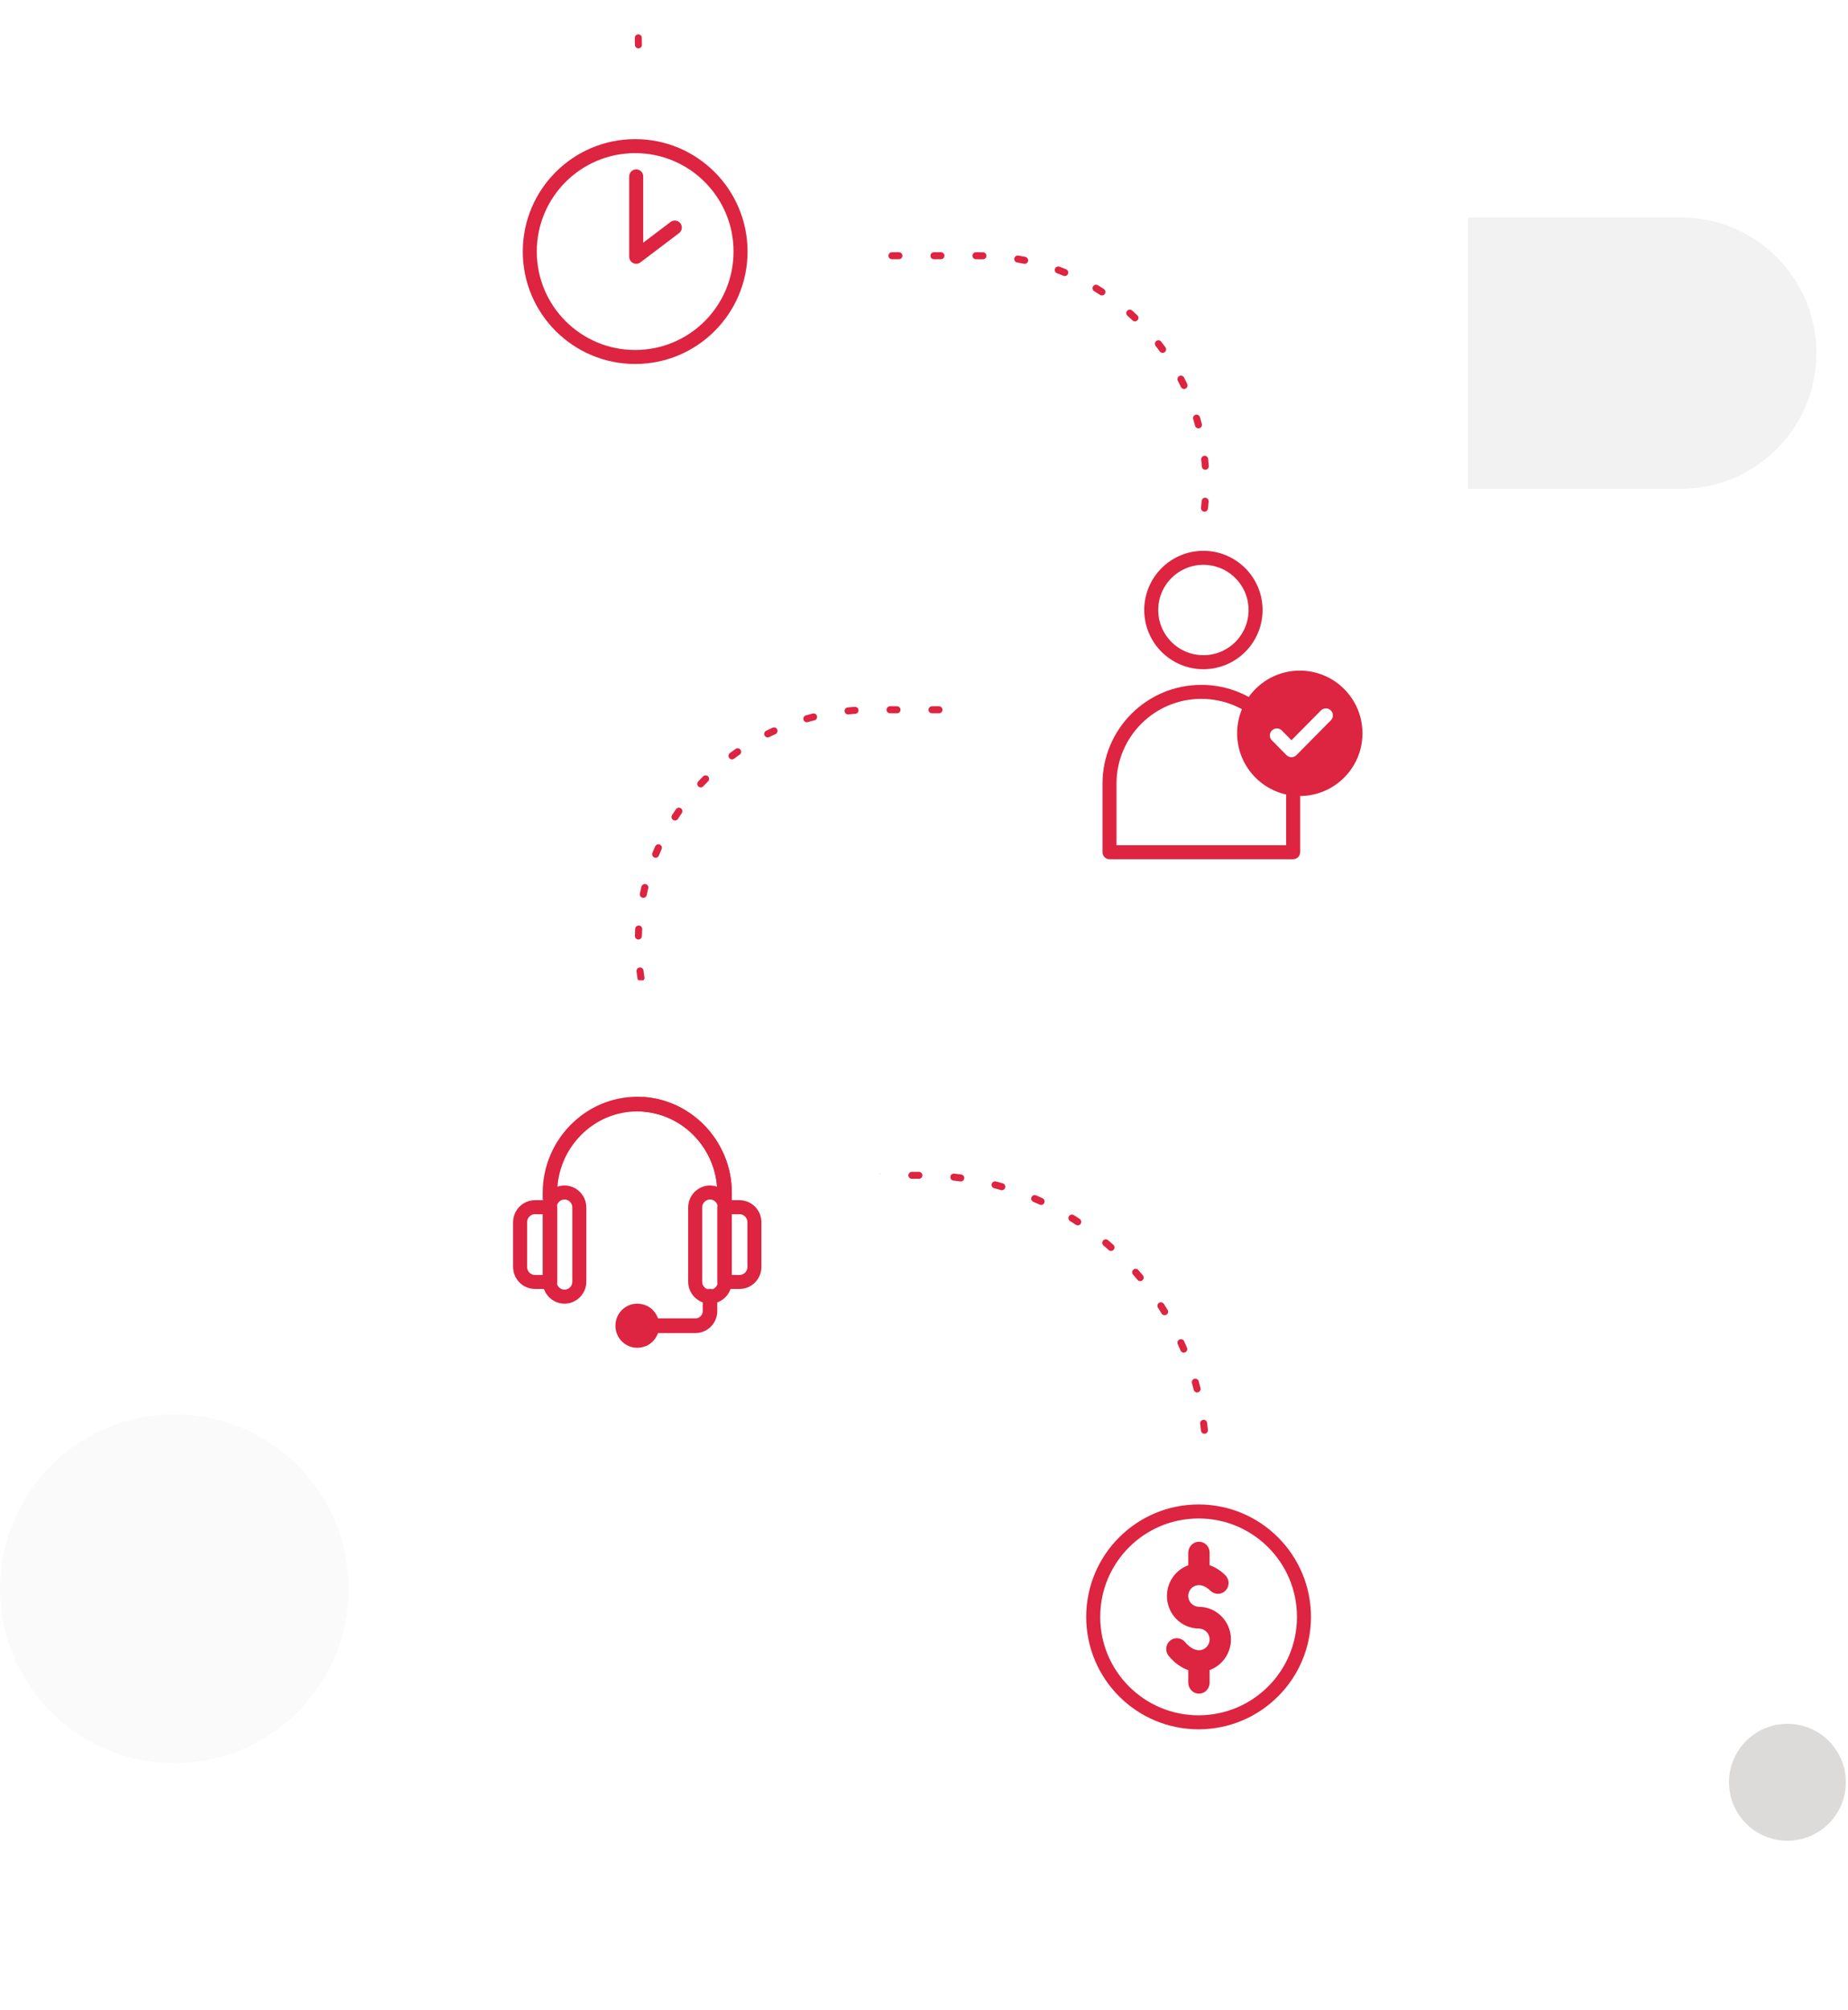 <svg width="528" height="574" viewBox="0 0 528 574" fill="none" xmlns="http://www.w3.org/2000/svg">
<path d="M480.227 62.091C501.631 62.091 518.981 79.442 518.981 100.845C518.981 122.249 501.631 139.599 480.227 139.599L419.413 139.599L419.413 62.091L480.227 62.091Z" fill="#F2F2F2"/>
<circle cx="510.694" cy="509.004" r="16.694" fill="#DDDBDA"/>
<circle cx="49.793" cy="453.734" r="49.793" fill="#FAFAFA"/>
<path d="M182.371 10.81V10.81C182.371 45.177 210.231 73.037 244.598 73.037H279.704C315.513 73.037 344.543 102.066 344.543 137.876V137.876C344.543 173.685 315.513 202.714 279.704 202.714H248.849C212.134 202.714 182.371 232.478 182.371 269.193V269.193C182.371 305.908 212.134 335.671 248.849 335.671H263.457C308.239 335.671 344.543 371.974 344.543 416.757V462.666" stroke="#DD2440" stroke-width="2" stroke-linecap="round" stroke-linejoin="round" stroke-dasharray="2 10"/>
<g filter="url(#filter0_d)">
<circle cx="342.546" cy="201.857" r="71.546" fill="white"/>
</g>
<path d="M317 223.824C317 209.335 328.745 197.59 343.234 197.59V197.59C357.722 197.59 369.467 209.335 369.467 223.824V243.381H317V223.824Z" stroke="#DD2440" stroke-width="4" stroke-linecap="round" stroke-linejoin="round"/>
<circle cx="343.829" cy="174.216" r="14.905" stroke="#DD2440" stroke-width="4" stroke-linecap="round" stroke-linejoin="round"/>
<circle cx="371.372" cy="209.427" r="14.905" fill="#DD2440" stroke="#DD2440" stroke-width="6" stroke-linecap="round" stroke-linejoin="round"/>
<path d="M364.813 210.034L368.987 214.252L378.825 204.31" stroke="white" stroke-width="4" stroke-linecap="round" stroke-linejoin="round"/>
<g filter="url(#filter1_d)">
<circle cx="342.753" cy="461.473" r="71.546" fill="white"/>
</g>
<circle cx="342.455" cy="461.771" r="30.109" stroke="#DD2440" stroke-width="4" stroke-linecap="round" stroke-linejoin="round"/>
<path d="M339.505 443.505V447.04C335.957 448.319 333.408 451.763 333.408 455.804C333.408 460.911 337.48 465.069 342.498 465.099C344.048 465.108 345.407 466.273 345.581 467.84C345.788 469.708 344.35 471.296 342.553 471.296C341.266 471.296 339.879 470.484 338.64 469.008C337.67 467.849 336.004 467.492 334.719 468.272C333.057 469.28 332.738 471.5 333.929 472.941C335.558 474.91 337.474 476.283 339.505 476.976V480.496C339.505 482.048 340.589 483.436 342.1 483.658C343.984 483.933 345.6 482.455 345.6 480.592V476.96C349.148 475.682 351.697 472.237 351.697 468.197C351.697 463.09 347.625 458.932 342.607 458.902C341.057 458.892 339.698 457.727 339.524 456.161C339.317 454.293 340.755 452.704 342.553 452.704C343.608 452.704 344.721 453.239 345.776 454.254C346.871 455.304 348.557 455.513 349.766 454.601C351.324 453.428 351.422 451.181 350.089 449.87C348.542 448.348 346.994 447.487 345.6 447.017V443.409C345.6 441.546 343.984 440.068 342.1 440.344C340.589 440.564 339.505 441.953 339.505 443.505Z" fill="#DD2440"/>
<g filter="url(#filter2_d)">
<circle cx="181.775" cy="71.546" r="71.546" fill="white"/>
</g>
<circle cx="181.476" cy="71.844" r="30.109" stroke="#DD2440" stroke-width="4" stroke-linecap="round" stroke-linejoin="round"/>
<path d="M181.774 50.38V73.335L192.804 64.988" stroke="#DD2440" stroke-width="4" stroke-linecap="round" stroke-linejoin="round"/>
<g filter="url(#filter3_d)">
<circle cx="181.775" cy="331.498" r="71.546" fill="white"/>
</g>
<path d="M182.073 315.423C168.336 315.423 157.208 326.871 157.208 340.669V342.121L157.051 342.169V340.669C157.051 326.7 168.327 315.222 182.073 315.222C195.818 315.222 207.095 326.7 207.095 340.669V343.272L206.937 343.307V340.669C206.937 326.871 195.809 315.423 182.073 315.423Z" stroke="#DD2440" stroke-width="4" stroke-linecap="round" stroke-linejoin="round"/>
<path d="M184.072 315.303C196.895 316.352 207.094 327.384 207.094 340.669V343.272L206.937 343.307V340.669C206.937 327.547 196.873 316.551 184.072 315.504V315.303Z" stroke="#DD2440" stroke-width="4" stroke-linecap="round" stroke-linejoin="round"/>
<path d="M177.837 378.619C177.837 376.217 179.746 374.317 182.073 374.317C184.399 374.317 186.309 376.217 186.309 378.619C186.309 381.021 184.399 382.921 182.073 382.921C179.746 382.921 177.837 381.021 177.837 378.619Z" fill="#DD2440" stroke="#DD2440" stroke-width="4" stroke-linecap="round" stroke-linejoin="round"/>
<path d="M198.702 378.719H186.23C186.218 378.719 186.211 378.717 186.206 378.715C186.2 378.712 186.191 378.707 186.181 378.698C186.172 378.688 186.165 378.677 186.16 378.665C186.155 378.655 186.151 378.64 186.151 378.619C186.151 378.598 186.155 378.583 186.16 378.573C186.165 378.561 186.172 378.549 186.181 378.54C186.191 378.531 186.2 378.525 186.206 378.523C186.211 378.52 186.218 378.518 186.23 378.518H198.702C200.973 378.518 202.78 376.662 202.78 374.418V370.217C202.78 370.195 202.784 370.181 202.789 370.17C202.794 370.158 202.801 370.147 202.81 370.138C202.82 370.129 202.828 370.123 202.835 370.12C202.84 370.118 202.847 370.116 202.859 370.116C202.871 370.116 202.878 370.118 202.883 370.12C202.889 370.123 202.898 370.129 202.907 370.138C202.917 370.147 202.924 370.158 202.929 370.17C202.934 370.181 202.938 370.195 202.938 370.217V374.418C202.938 376.808 201.016 378.719 198.702 378.719Z" stroke="#DD2440" stroke-width="4" stroke-linecap="round" stroke-linejoin="round"/>
<path d="M207.016 344.77H211.312C213.626 344.77 215.548 346.681 215.548 349.071V361.815C215.548 364.205 213.626 366.116 211.312 366.116H207.016C207.004 366.116 206.997 366.114 206.992 366.112C206.986 366.109 206.977 366.104 206.968 366.095C206.958 366.085 206.951 366.074 206.946 366.062C206.941 366.051 206.938 366.037 206.938 366.016V344.87C206.938 344.849 206.941 344.835 206.946 344.824C206.951 344.812 206.958 344.801 206.968 344.791C206.977 344.782 206.986 344.777 206.992 344.774C206.997 344.772 207.004 344.77 207.016 344.77Z" stroke="#DD2440" stroke-width="4" stroke-linecap="round" stroke-linejoin="round"/>
<path d="M152.833 344.77H157.129C157.142 344.77 157.148 344.772 157.153 344.774C157.16 344.777 157.169 344.782 157.178 344.791C157.187 344.801 157.195 344.812 157.2 344.824C157.204 344.835 157.208 344.849 157.208 344.87V366.016C157.208 366.037 157.204 366.052 157.2 366.062C157.195 366.074 157.187 366.085 157.178 366.095C157.169 366.104 157.16 366.109 157.153 366.112C157.148 366.114 157.142 366.116 157.129 366.116H152.833C150.519 366.116 148.598 364.205 148.598 361.815V349.071C148.598 346.681 150.519 344.77 152.833 344.77Z" stroke="#DD2440" stroke-width="4" stroke-linecap="round" stroke-linejoin="round"/>
<path d="M186.308 378.619C186.308 380.276 185.399 381.694 184.072 382.414V374.824C185.4 375.544 186.308 376.962 186.308 378.619Z" stroke="#DD2440" stroke-width="4" stroke-linecap="round" stroke-linejoin="round"/>
<path d="M161.287 370.317C158.972 370.317 157.051 368.406 157.051 366.015V344.87C157.051 342.48 158.972 340.568 161.287 340.568C163.601 340.568 165.522 342.48 165.522 344.87V366.015C165.522 368.406 163.601 370.317 161.287 370.317Z" stroke="#DD2440" stroke-width="4" stroke-linecap="round" stroke-linejoin="round"/>
<path d="M202.859 370.317C200.545 370.317 198.623 368.406 198.623 366.015V344.87C198.623 342.48 200.545 340.568 202.859 340.568C205.173 340.568 207.095 342.48 207.095 344.87V366.015C207.095 368.406 205.173 370.317 202.859 370.317Z" stroke="#DD2440" stroke-width="4" stroke-linecap="round" stroke-linejoin="round"/>
<defs>
<filter id="filter0_d" x="251" y="130.31" width="183.092" height="183.092" filterUnits="userSpaceOnUse" color-interpolation-filters="sRGB">
<feFlood flood-opacity="0" result="BackgroundImageFix"/>
<feColorMatrix in="SourceAlpha" type="matrix" values="0 0 0 0 0 0 0 0 0 0 0 0 0 0 0 0 0 0 127 0" result="hardAlpha"/>
<feMorphology radius="20" operator="erode" in="SourceAlpha" result="effect1_dropShadow"/>
<feOffset dy="20"/>
<feGaussianBlur stdDeviation="20"/>
<feColorMatrix type="matrix" values="0 0 0 0 0 0 0 0 0 0 0 0 0 0 0 0 0 0 0.15 0"/>
<feBlend mode="normal" in2="BackgroundImageFix" result="effect1_dropShadow"/>
<feBlend mode="normal" in="SourceGraphic" in2="effect1_dropShadow" result="shape"/>
</filter>
<filter id="filter1_d" x="251.207" y="389.927" width="183.092" height="183.092" filterUnits="userSpaceOnUse" color-interpolation-filters="sRGB">
<feFlood flood-opacity="0" result="BackgroundImageFix"/>
<feColorMatrix in="SourceAlpha" type="matrix" values="0 0 0 0 0 0 0 0 0 0 0 0 0 0 0 0 0 0 127 0" result="hardAlpha"/>
<feMorphology radius="20" operator="erode" in="SourceAlpha" result="effect1_dropShadow"/>
<feOffset dy="20"/>
<feGaussianBlur stdDeviation="20"/>
<feColorMatrix type="matrix" values="0 0 0 0 0 0 0 0 0 0 0 0 0 0 0 0 0 0 0.15 0"/>
<feBlend mode="normal" in2="BackgroundImageFix" result="effect1_dropShadow"/>
<feBlend mode="normal" in="SourceGraphic" in2="effect1_dropShadow" result="shape"/>
</filter>
<filter id="filter2_d" x="90.228" y="0" width="183.092" height="183.092" filterUnits="userSpaceOnUse" color-interpolation-filters="sRGB">
<feFlood flood-opacity="0" result="BackgroundImageFix"/>
<feColorMatrix in="SourceAlpha" type="matrix" values="0 0 0 0 0 0 0 0 0 0 0 0 0 0 0 0 0 0 127 0" result="hardAlpha"/>
<feMorphology radius="20" operator="erode" in="SourceAlpha" result="effect1_dropShadow"/>
<feOffset dy="20"/>
<feGaussianBlur stdDeviation="20"/>
<feColorMatrix type="matrix" values="0 0 0 0 0 0 0 0 0 0 0 0 0 0 0 0 0 0 0.15 0"/>
<feBlend mode="normal" in2="BackgroundImageFix" result="effect1_dropShadow"/>
<feBlend mode="normal" in="SourceGraphic" in2="effect1_dropShadow" result="shape"/>
</filter>
<filter id="filter3_d" x="90.228" y="259.951" width="183.092" height="183.092" filterUnits="userSpaceOnUse" color-interpolation-filters="sRGB">
<feFlood flood-opacity="0" result="BackgroundImageFix"/>
<feColorMatrix in="SourceAlpha" type="matrix" values="0 0 0 0 0 0 0 0 0 0 0 0 0 0 0 0 0 0 127 0" result="hardAlpha"/>
<feMorphology radius="20" operator="erode" in="SourceAlpha" result="effect1_dropShadow"/>
<feOffset dy="20"/>
<feGaussianBlur stdDeviation="20"/>
<feColorMatrix type="matrix" values="0 0 0 0 0 0 0 0 0 0 0 0 0 0 0 0 0 0 0.15 0"/>
<feBlend mode="normal" in2="BackgroundImageFix" result="effect1_dropShadow"/>
<feBlend mode="normal" in="SourceGraphic" in2="effect1_dropShadow" result="shape"/>
</filter>
</defs>
</svg>
